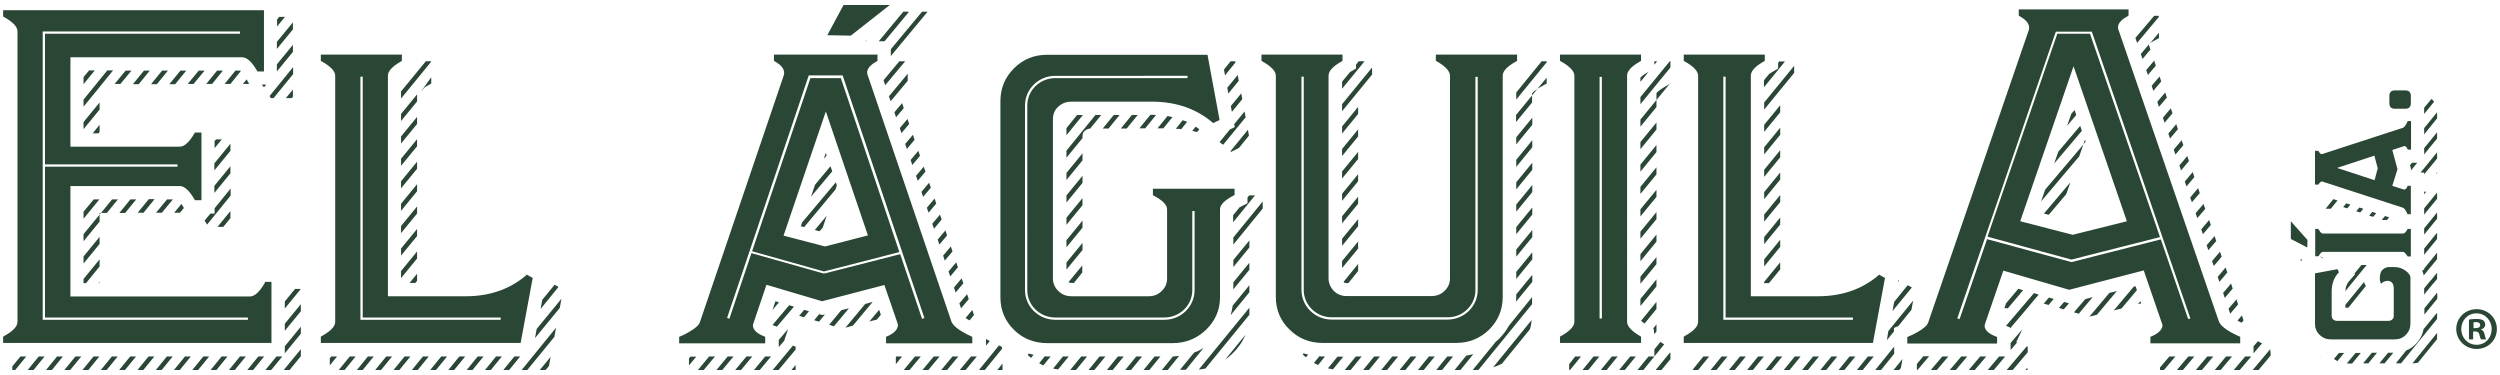 <?xml version="1.0" encoding="utf-8"?>
<!-- Generator: Adobe Illustrator 22.1.0, SVG Export Plug-In . SVG Version: 6.00 Build 0)  -->
<svg version="1.1" id="Capa_1" xmlns="http://www.w3.org/2000/svg" xmlns:xlink="http://www.w3.org/1999/xlink" x="0px" y="0px"
	 viewBox="0 0 1200 180" style="enable-background:new 0 0 1200 180;" xml:space="preserve">
<style type="text/css">
	.st0{fill:#2A4634;}
</style>
<g>
	<g>
		<g>
			<path class="st0" d="M1198.5,157.9c0,5.4-4.2,9.6-9.7,9.6c-5.4,0-9.8-4.2-9.8-9.6c0-5.3,4.3-9.5,9.8-9.5
				C1194.3,148.4,1198.5,152.7,1198.5,157.9z M1181.4,157.9c0,4.2,3.1,7.6,7.4,7.6c4.2,0,7.2-3.4,7.2-7.5c0-4.2-3.1-7.6-7.3-7.6
				C1184.5,150.4,1181.4,153.8,1181.4,157.9z M1187.3,162.9h-2.2v-9.5c0.9-0.2,2.1-0.3,3.6-0.3c1.8,0,2.6,0.3,3.3,0.7
				c0.5,0.4,0.9,1.2,0.9,2.1c0,1-0.8,1.9-2,2.2v0.1c0.9,0.3,1.4,1,1.7,2.3c0.3,1.4,0.5,2,0.7,2.4h-2.4c-0.3-0.3-0.5-1.2-0.8-2.3
				c-0.2-1-0.8-1.5-2-1.5h-1V162.9z M1187.3,157.5h1c1.2,0,2.2-0.4,2.2-1.4c0-0.9-0.6-1.5-2-1.5c-0.6,0-1,0.1-1.2,0.1V157.5z"/>
		</g>
	</g>
	<path class="st0" d="M575.7,62c-0.6-0.4-1.2-0.8-1.8-1.2l-1.6,2c0.8,0.2,1.5,0.4,2.3,0.6L575.7,62z M652.2,29.4l-1.3,1.6v1.9
		l-2.9,1.7l-3.8,4.6v3.4L655,29.4H652.2z M590.9,72.9l3.8-1.9l4.8-5.9l-0.5-2.8l-8.4,10.3L590.9,72.9z M597.9,56.3l-0.5-2.8l-5,6.1
		l0.3,1.4l-2.4,1.2l-4.9,6c0.6,0.4,1.1,0.9,1.7,1.3L597.9,56.3z M658.6,32.4L644.2,50v3.4l14.4-17.6V32.4z M647.2,135.9l4.7-5.8
		v-3.4l-7,8.6c0.4,0.4,0.7,0.6,1.5,0.6H647.2z M515.4,135.9l4.1-5.1v-3.4l-6.6,8c0.4,0.3,0.8,0.4,1.3,0.4H515.4z M569.8,58.5
		c-0.7-0.3-1.4-0.6-2.1-0.8l-3.3,4.1c0.9,0,1.8,0.1,2.6,0.2L569.8,58.5z M592,117.4l14.1-17.3v-3.4L592,114V117.4z M591.3,53.7
		l5-6.1l-0.5-2.8l-5,6.1L591.3,53.7z M456.1,132.7l3.7-4.4l-0.8-2.4l-3.7,4.4L456.1,132.7z M453.5,125.1l3.7-4.4l-0.8-2.4l-3.7,4.4
		L453.5,125.1z M589.6,44.9l5-6.1l-0.5-2.8l-5,6.1L589.6,44.9z M448.3,109.8l3.7-4.4l-0.8-2.4l-3.7,4.4L448.3,109.8z M450.9,117.4
		l3.7-4.4l-0.8-2.4l-3.7,4.4L450.9,117.4z M593,30l-0.1-0.6h-2.2l-3.2,4l0.5,2.8L593,30z M465,143.6l-0.8-2.4l-3.7,4.4l0.8,2.4
		L465,143.6z M473.3,162.7v3.2l1.8-2.2C474.4,163.4,473.8,163,473.3,162.7z M465.4,153.8l2.1-2.6l-0.8-2.4l-3.2,3.8
		C464,153,464.6,153.4,465.4,153.8z M458.7,140.4l3.7-4.4l-0.8-2.4l-3.7,4.4L458.7,140.4z M651.9,51.3l-7.7,9.4v3.4l7.7-9.4V51.3z
		 M651.9,62.1l-7.7,9.4v3.4l7.7-9.4V62.1z M651.9,72.9l-7.7,9.4v3.4l7.7-9.4V72.9z M562.8,56.2c-0.8-0.2-1.6-0.3-2.4-0.5l-4.8,5.9
		h2.8L562.8,56.2z M517,55.2l-5.1,6.3v3.4l7.9-9.7H517z M598.9,97.5l-3.5,1.8c-0.1,0.1-0.2,0.1-0.4,0.2l-3.1,3.8v3.4l10.5-12.9h-2.8
		l-0.8,1V97.5z M651.9,83.6l-7.7,9.4v3.4l7.7-9.4V83.6z M651.9,105.2l-7.7,9.4v3.4l7.7-9.4V105.2z M651.9,115.9l-7.7,9.4v3.4
		l7.7-9.4V115.9z M651.9,94.4l-7.7,9.4v3.4l7.7-9.4V94.4z M537.4,55.2h-2.8l-5.3,6.5h2.8L537.4,55.2z M546.1,55.2h-2.8l-5.3,6.5h2.8
		L546.1,55.2z M519.6,65.5c0-1.5,0.5-2.2,1.1-2.7c0.8-0.7,1.6-1,2.6-1.1l5.3-6.5h-2.8l-13.9,17.1v3.4l7.7-9.4V65.5z M579.4,64.9
		L579.4,64.9c0.1,0.1,0.2,0.2,0.3,0.2L579.4,64.9z M519.6,116.6l-7.7,9.4v3.4l7.7-9.4V116.6z M554.9,55.2c-0.6,0-1.2-0.1-1.8-0.1
		h-0.9l-5.3,6.5h2.8L554.9,55.2z M519.6,73.6l-7.7,9.4v3.4l7.7-9.4V73.6z M519.6,105.9l-7.7,9.4v3.4l7.7-9.4V105.9z M519.6,95.1
		l-7.7,9.4v3.4l7.7-9.4V95.1z M519.6,84.4l-7.7,9.4v3.4l7.7-9.4V84.4z M200.2,99.1l-7.7,9.4v3.4l7.7-9.4V99.1z M200.2,66.8l-7.7,9.4
		v3.4l7.7-9.4V66.8z M200.2,56.1l-7.7,9.4v3.4l7.7-9.4V56.1z M200.2,45.3l-7.7,9.4v3.4l7.7-9.4V45.3z M445.7,102.1l3.7-4.4l-0.8-2.4
		l-3.7,4.4L445.7,102.1z M200.2,77.6l-7.7,9.4v3.4l7.7-9.4V77.6z M200.2,134.8v-3.4l-3.6,4.4h2.8L200.2,134.8z M727.8,44.4v3.4
		l14.6-17.9v-0.5H740L727.8,44.4z M266.2,136.7l-5.9,7.2l-0.8,4.4l8.6-10.6L266.2,136.7z M200.2,88.4l-7.7,9.4v3.4l7.7-9.4V88.4z
		 M200.2,109.9l-7.7,9.4v3.4l7.7-9.4V109.9z M204.5,41.5l2.5-1.4v-3l-5,6.9C202.5,43.6,203.4,42.1,204.5,41.5z M131.3,47.1l9.4-11.5
		v-3.4l-11.3,13.9l0.6,1H131.3z M140.6,43l-3.4,4.1h2.8l0.6-0.7V43z M110.6,90.6L103,100v2.5h-2l-2.8,3.4c0.1,0.1,0.1,0.2,0.2,0.3
		l1,1.6l11.3-13.9V90.6z M107,33.9h-2.8L99,40.3l2.8,0L107,33.9z M136.7,148.1l7.7-9.4h-2.8l-4.9,6V148.1z M115.6,34.1
		c-0.1-0.1-0.1-0.2-0.2-0.2H113l-5.2,6.4h2.8L115.6,34.1z M206.9,29.4h-2.5l-11.9,14.5v3.4l14.4-17.6V29.4z M40.1,135.9h1.2l6.5-8
		v-3.4l-7.7,9.4V135.9z M200.2,120.7l-7.7,9.4v3.4l7.7-9.4V120.7z M396.4,73.4l-1,2.9l1.4-1.7L396.4,73.4z M431.7,29.4l-7.6,9.1
		l0.8,2.4l9.6-11.5H431.7z M436.2,5.8L436,5.6h-2.4l-11.8,14.2h2.8L436.2,5.8z M398.6,79.8l-7.4,8.9l-1.9,5.7l10.2-12.2L398.6,79.8z
		 M381.1,147.2l-2.3-0.7l-8,9.5l2.1,0.8L381.1,147.2z M372.2,144.6l-1.4,4.2l3.1-3.7L372.2,144.6z M376.4,163.6l1.9-5.7l-4.5,5.3
		v3.4L376.4,163.6z M446.8,90.1l-0.8-2.4l-3.7,4.4l0.8,2.4L446.8,90.1z M433.7,41.2l2-2.4v-3.4l-9,10.8l0.8,2.4l3.7-4.4L433.7,41.2z
		 M427.6,26.9l7.8-9.4l-7.8,6.1V26.9z M416.2,19.1l-0.9,0.7h0.3L416.2,19.1z M401,91l0.7-2l-0.5-1.5L385,106.8l-0.6,1.8l1.6,0.4
		L401,91z M431.9,61.5l0.8,2.4l3.7-4.4l-0.8-2.4L431.9,61.5z M393.4,111l1.5-1.7l1.9-5.7l-5.7,6.8L393.4,111z M427.6,23.6l7.8-6.1
		l9.7-11.7L445,5.6h-2.4l-14.9,17.9V23.6z M433.8,51.9l-0.8-2.4l-3.7,4.4l0.8,2.4L433.8,51.9z M439,67.1l-0.8-2.4l-3.7,4.4l0.8,2.4
		L439,67.1z M444.2,82.4l-0.8-2.4l-3.7,4.4l0.8,2.4L444.2,82.4z M441.6,74.8l-0.8-2.4l-3.7,4.4l0.8,2.4L441.6,74.8z M794.1,29.4v1.7
		l1.3-1.7H794.1z M1067.9,143l3.8-4.5l-0.8-2.4l-3.8,4.5L1067.9,143z M1060,120.1l3.8-4.4l-0.8-2.4l-3.8,4.4L1060,120.1z
		 M1026.2,146l1.6-0.4l-0.4-1L1026.2,146z M1065.6,120.8l-3.8,4.5l0.8,2.4l3.8-4.5L1065.6,120.8z M1070.5,150.6l3.8-4.5l-0.8-2.4
		l-3.8,4.5L1070.5,150.6z M1169.8,56.8v-2.9l-6.2,7.6v3L1169.8,56.8C1169.8,56.8,1169.8,56.8,1169.8,56.8z M1167.1,47.5l-3.5,4.2v3
		l4.8-5.9C1168,48.4,1167.6,47.9,1167.1,47.5z M1083.8,163.8l-2.1,2.4v3.4l4.1-4.8C1085.1,164.4,1084.4,164.1,1083.8,163.8z
		 M1169.8,63.5l-6.2,7.6v3l6.2-7.6V63.5z M1076,154.9l0.9-1.1l-0.8-2.4l-2.1,2.5C1074.6,154.2,1075.2,154.6,1076,154.9z M998.5,60.4
		L988,72.8l-2,5.7l13.3-15.7L998.5,60.4z M1034,29.1l-3.8,4.5l0.8,2.4l3.8-4.5L1034,29.1z M1000.8,67.1l-0.8,2.2l1.1-1.3
		L1000.8,67.1z M1031.4,21.4l-3.8,4.5l0.8,2.4l3.8-4.5L1031.4,21.4z M963.5,148.3l7.6-9l-2.3-0.7l-5.9,7l-0.8,2.3h1.5L963.5,148.3z
		 M1057.4,112.4l3.8-4.4l-0.8-2.4l-3.8,4.5L1057.4,112.4z M1058.5,100.3l-0.8-2.4l-3.8,4.4l0.8,2.4L1058.5,100.3z M1052.1,97.1
		l3.8-4.4l-0.8-2.4l-3.8,4.5L1052.1,97.1z M1049.5,89.5l3.8-4.5l-0.8-2.4l-3.8,4.5L1049.5,89.5z M1000,69.4L981.7,91l-2,5.7
		L998,75.1L1000,69.4z M1127.6,134.9c-0.9,1.1-1.7,2.3-1.8,4.8l10.2-12.5h-2.5l-3.3,4l0.2,0.5L1127.6,134.9z M1135.6,137.3l-0.9-1.9
		l-8.9,10.9v1.4h1.4L1135.6,137.3z M1113.8,123.3l1.2,0.7l0,0l0.1-0.2l-1.3-0.7L1113.8,123.3z M1163.6,93.3l1-1.3h-1V93.3z
		 M1169.8,130.9l-3,3.7h-0.2c0.1,0,0.1,0.1,0.1,0.1c0.5,0.5,0.9,1,1.3,1.4l1.3-1.6h0l0.5-0.6V130.9z M1140.6,102.3
		c-0.7-0.2-1.3-0.4-1.9-0.6l-1.5,1.8c0.6,0.2,1.3,0.4,1.9,0.6L1140.6,102.3z M1115.2,94.9L1115.2,94.9L1115.2,94.9L1115.2,94.9z
		 M1145.7,105.6l1.1-1.3c-0.7-0.2-1.3-0.4-2-0.6l-1.5,1.8c0.1,0,0.2,0.1,0.4,0.1H1145.7z M1120,95.6l-3.7,4.6h2.5l3.2-4
		C1121.3,96,1120.6,95.8,1120,95.6z M1169.8,82.7l-0.5,0.6h0.5V82.7z M1169.8,102l-6.2,7.6v3l6.2-7.6V102z M1157.1,82l3.2-3.9h-2.5
		l-1,1.2l0.5,1.9L1157.1,82z M1169.8,92.4l-6.2,7.6v3l6.2-7.6V92.4z M1163.6,83.7l0.3-0.4l5.9-7.2v-3l-7.9,9.7h1.7V83.7z
		 M1169.8,114.4v-1.6v-1.1l-6.2,7.6v3l6.2-7.6V114.4z M1128.2,98.2c-0.7-0.2-1.3-0.4-2-0.6l-1.5,1.8c0.6,0.2,1.2,0.4,2,0.6
		L1128.2,98.2z M1134.4,100.2c-0.6-0.2-1.3-0.4-1.9-0.6l-1.5,1.8c0.6,0.2,1.3,0.4,1.9,0.6L1134.4,100.2z M1169.8,121.3l-6.2,7.6v0.6
		h-0.5l-0.4,0.5c0.3,0.8,0.6,1.5,0.7,2.2l6.4-7.8V121.3z M1163.6,138.4l0,3l4.4-5.4c-0.4-0.5-0.8-1-1.3-1.4L1163.6,138.4z
		 M854.5,93.6l-7.7,9.4v3.4l7.7-9.4V93.6z M795.1,112.6l-7.7,9.4v3.4l7.7-9.4V112.6z M795.1,101.8l-7.7,9.4v3.4l7.7-9.4V101.8z
		 M795.1,80.3l-7.7,9.4v3.4l7.7-9.4V80.3z M795.1,91.1l-7.7,9.4v3.4l7.7-9.4V91.1z M854.5,50.5l-7.7,9.4v3.4l7.7-9.4V50.5z
		 M801.8,29.4h-0.3l-14.1,17.2V50l14.4-17.6V29.4z M911.1,134.5l-0.2,0.9l0.6-0.7L911.1,134.5z M861.2,31.6l-14.4,17.6v3.4
		l14.4-17.6V31.6z M854.1,29.4l-0.6,0.8v2.7l-3.2,1.9c-0.4,0.2-0.7,0.4-1.1,0.7l-2.5,3v3.4l10.1-12.4H854.1z M794,160.4l1.1-1.3
		v-3.4l-1.6,2l0.3,0.2L794,160.4z M795.1,48l6.3-7.7l-2,1.2c-3.1,1.8-4.1,2.9-4.3,3.2V48l-7.7,9.4v3.4l7.7-9.4V48z M995.8,52.8
		l-1.6,1.9l-2,5.7l4.4-5.2L995.8,52.8z M795.1,144.9l-7.4,9.1c0.3,0.3,0.9,0.7,1.7,1.3l5.7-7V144.9z M801.8,39.8l-0.4,0.5l0.4-0.2
		V39.8z M795.1,134.1l-7.7,9.4v3.4l7.7-9.4V134.1z M795.1,58.8l-7.7,9.4v3.4l7.7-9.4V58.8z M795.1,69.6l-7.7,9.4v3.4l7.7-9.4V69.6z
		 M790.9,34.7c-2.1,1.2-3.1,2.1-3.5,2.5v2.1l3.8-4.7L790.9,34.7z M795.1,123.4l-7.7,9.4v3.4l7.7-9.4V123.4z M797,164.1l-2.9,3.6v3.4
		l4.7-5.8C798.1,164.8,797.5,164.4,797,164.1z M1036.6,36.7l-3.8,4.5l0.8,2.4l3.8-4.5L1036.6,36.7z M1039,58.9l3.8-4.5l-0.8-2.4
		l-3.8,4.5L1039,58.9z M1039.3,44.4l-3.8,4.5l0.8,2.4l3.8-4.5L1039.3,44.4z M1033.7,19.7l2.6-1.4v-2.6l-4.4,5.2
		C1032.3,20.5,1032.8,20.2,1033.7,19.7z M983.4,103.1l8.4-9.9l2-5.7l-12.7,15L983.4,103.1z M1046.9,81.8l3.8-4.5l-0.8-2.4l-3.8,4.5
		L1046.9,81.8z M1041.6,66.5l3.8-4.5l-0.8-2.4l-3.8,4.5L1041.6,66.5z M1031.4,21.4l0.5-0.6c-0.2,0.2-0.4,0.3-0.5,0.4L1031.4,21.4z
		 M854.5,61.3l-7.7,9.4v3.4l7.7-9.4V61.3z M1047.2,67.3l-3.8,4.5l0.8,2.4l3.8-4.5L1047.2,67.3z M854.5,104.4l-7.7,9.4v3.4l7.7-9.4
		V104.4z M854.5,82.8l-7.7,9.4v3.4l7.7-9.4V82.8z M110.6,104.7v-3.4l-6.2,7.6h2.8L110.6,104.7z M854.5,72.1l-7.7,9.4v3.4l7.7-9.4
		V72.1z M1036.3,7.6h-2.3l-9,10.6l0.8,2.4l10.4-12.4V7.6z M854.5,115.1l-7.7,9.4v3.4l7.7-9.4V115.1z M905.7,163.3l3.4-4.2v-1.7
		l2.1-0.9l6.3-7.8l0.8-4.4l-11.9,14.6L905.7,163.3z M915.7,136.9l-6.5,8l-0.8,4.4l9.3-11.3L915.7,136.9z M854.5,129.3v-3.4l-7.7,9.4
		v0.6h2.3L854.5,129.3z M1065.3,135.3l3.8-4.5l-0.8-2.4l-3.8,4.5L1065.3,135.3z M727.8,101.6l7.7-9.4v-3.4l-7.7,9.4V101.6z
		 M703.8,170.7l-5.6,6.9h2.8l6.2-7.6C706,170.3,704.9,170.5,703.8,170.7z M727.8,112.4l7.7-9.4v-3.4l-7.7,9.4V112.4z M727.8,80.1
		l7.7-9.4v-3.4l-7.7,9.4V80.1z M727.8,90.9l7.7-9.4v-3.4l-7.7,9.4V90.9z M719.3,162.9c-0.4,0.4-0.8,0.7-1.3,1.1l-11.1,13.6h1.3
		c0.5,0,1,0,1.5-0.1l25.7-31.5v-3.4l-11.1,13.7C723,158.7,721.3,160.9,719.3,162.9z M727.8,69.3l7.7-9.4v-3.4l-7.7,9.4V69.3z
		 M727.8,133.9l7.7-9.4v-3.4l-7.7,9.4V133.9z M720.9,174.6l13.5-16.6c0.4-1.4,0.7-2.9,0.8-4.4l-18.5,22.7
		C718.2,175.8,719.6,175.3,720.9,174.6z M727.8,142.6c0,0.8-0.1,1.5-0.1,2.2l7.8-9.5v-3.4l-7.7,9.4V142.6z M727.8,123.2l7.7-9.4
		v-3.4l-7.7,9.4V123.2z M801.8,169.7l-0.1-0.6l-7,8.5h2.8l4.3-5.2v-1.3h0V169.7z M786,177.6h2.8l5.3-6.5h-2.8L786,177.6z
		 M812.6,177.3v0.3h2.5l5.3-6.5h-2.8L812.6,177.3z M735.4,44.8v1l-7.7,9.4v3.4l7.7-9.4v-3.4l2.6-3.2
		C736.3,43.8,735.6,44.5,735.4,44.8z M777.2,177.6h2.7l5.3-6.5h-2.7L777.2,177.6z M753.2,174.8v2.8h0.4l5.3-6.5h-2.8L753.2,174.8z
		 M739.9,41.5l2.5-1.4v-2.8l-4.4,5.3C738.5,42.3,739.1,41.9,739.9,41.5z M759.6,177.6h2.8l5.3-6.5h-2.8L759.6,177.6z M768.4,177.6
		h2.8l5.3-6.5h-2.8L768.4,177.6z M821.1,177.6h2.8l5.3-6.5h-2.8L821.1,177.6z M578.6,176.9l21.1-25.8c0-0.1,0-0.1,0-0.2v-3.2
		l-24.3,29.7C576.5,177.3,577.5,177.1,578.6,176.9z M47.8,49.2l-7.7,9.4V62l7.7-9.4V49.2z M590.7,151.3l9-11v-3.4l-8,9.8
		C591.5,148.3,591.1,149.8,590.7,151.3z M573.2,169.2l-6.8,8.3h2.8l8.6-10.6C576.4,167.9,574.8,168.7,573.2,169.2z M592,138.9
		l7.7-9.4v-3.4l-7.7,9.4V138.9z M540.1,177.6h2.8l5.3-6.5h-2.8L540.1,177.6z M531.3,177.6h2.8l5.3-6.5h-2.8L531.3,177.6z
		 M557.7,177.6h2.8l5.5-6.8c-1,0.1-1.9,0.3-3,0.3L557.7,177.6z M548.9,177.6h2.8l5.3-6.5h-2.8L548.9,177.6z M625.3,170.1
		c0.5,0.5,1,1,1.6,1.4l1-1.3c-0.8-0.2-1.5-0.4-2.2-0.6L625.3,170.1z M663,177.6h2.8l5.3-6.5h-2.8L663,177.6z M671.8,177.6h2.8
		l5.3-6.5h-2.8L671.8,177.6z M680.6,177.6h2.8l5.3-6.5h-2.8L680.6,177.6z M654.3,177.6h2.8l5.3-6.5h-2.8L654.3,177.6z M592,128.2
		l7.7-9.4v-3.4l-7.7,9.4V128.2z M645.5,177.6h2.8l5.3-6.5h-2.8L645.5,177.6z M689.4,177.6h2.8l5.3-6.5h-2.8L689.4,177.6z M633.3,171
		l-2.6,3.2c0.6,0.4,1.3,0.7,2,1l3.3-4.1h-1.1C634.3,171.1,633.8,171.1,633.3,171z M637.4,176.8c0.8,0.2,1.6,0.3,2.4,0.5l5-6.1H642
		L637.4,176.8z M1012.5,140.6l-9.6,11.4l3.6-0.9l9.6-11.4L1012.5,140.6z M1054,177.6h2.9l5.5-6.5h-2.9L1054,177.6z M1044.9,177.6
		h2.9l5.5-6.5h-2.9L1044.9,177.6z M1063.1,177.6h2.8l5.5-6.5h-2.9L1063.1,177.6z M1072.2,177.6h2.9l5.5-6.5h-2.9L1072.2,177.6z
		 M1081.3,177.6h2.8l5.8-6.9v-1l-0.2-2.1L1081.3,177.6z M1000.9,143.6l-5.4,6.3l2.3,0.7l6.7-8L1000.9,143.6z M1036.8,176.4v1.2h1.9
		l5.5-6.5h-2.9L1036.8,176.4z M522.5,177.6h2.8l5.3-6.5h-2.8L522.5,177.6z M1024.2,137.6l-9.6,11.4l3.7-0.9l7.4-8.8l-0.6-1.9
		L1024.2,137.6z M1120.3,172.3c0.5,0.4,1.1,0.7,1.7,1l3.2-3.9h-2.5L1120.3,172.3z M1159.5,165.2c-1.3,1.3-2.8,2.4-4.5,3l-5,6.2h2.5
		l17.3-21.3v-3l-6.5,7.9C1162.8,160.8,1161.5,163.2,1159.5,165.2z M1142.1,174.4h2.5l4.2-5.1h-2.5L1142.1,174.4z M1158,174.4
		c0.9,0,1.8-0.1,2.6-0.3l9.2-11.3c0-0.1,0-0.2,0-0.3v-2.7l-11.9,14.7H1158z M1169.8,140.5l-6.1,7.5l0,3l6.2-7.6l0-2.4
		C1169.8,141,1169.8,140.7,1169.8,140.5z M988.3,147.8l2.3,0.7l2.5-2.9l-2.3-0.7L988.3,147.8z M1134.3,174.4h2.5l4.2-5.1h-2.5
		L1134.3,174.4z M1117.3,169.3l0.1-0.2c-0.1,0-0.2,0-0.2,0C1117.3,169.2,1117.3,169.3,1117.3,169.3z M1104.1,124.8l0.8,0.4v-0.6
		l-0.5-0.2L1104.1,124.8z M1126.5,174.4c0.2,0,0.4,0.1,0.7,0.1h1.8l4.2-5.1h-2.5L1126.5,174.4z M981,145.7l2.3,0.7l2.5-2.9l-2.3-0.7
		L981,145.7z M891.3,177.6h2.8l5.3-6.5h-2.8L891.3,177.6z M911.6,177.6l0.8-0.9l0.8-4.4l-4.3,5.3H911.6z M882.5,177.6h2.8l5.3-6.5
		h-2.8L882.5,177.6z M909.2,166.4l-9.1,11.2h2.8l6.3-7.8V166.4z M873.8,177.6h2.8l5.3-6.5h-2.8L873.8,177.6z M865,177.6h2.8l5.3-6.5
		h-2.8L865,177.6z M838.6,177.6h2.8l5.3-6.5h-2.8L838.6,177.6z M829.9,177.6h2.8l5.3-6.5h-2.8L829.9,177.6z M856.2,177.6h2.8
		l5.3-6.5h-2.8L856.2,177.6z M847.4,177.6h2.8l5.3-6.5h-2.8L847.4,177.6z M973.2,177.6v-1.1l-1,1.1H973.2z M963.2,177.6h2.9l7.2-8.5
		v-2.7l-0.4-0.2L963.2,177.6z M962.9,156.4l1.8,0.7l0.1,0.6l8.4-9.9l2.9-3.5l2.5-2.9l-2.3-0.7L962.9,156.4z M965.1,164.6v3.4
		l3.1-3.6c-0.2-0.1-0.3-0.2-0.4-0.2l2.9-6.1L965.1,164.6z M926.8,177.6h2.9l5.5-6.5h-2.9L926.8,177.6z M954.1,177.6h2.9l5.5-6.5
		h-2.9L954.1,177.6z M920.1,174.7v2.8h0.4l5.5-6.5h-2.8L920.1,174.7z M935.9,177.6h2.9l5.5-6.5h-2.9L935.9,177.6z M945,177.6h2.9
		l5.5-6.5h-2.9L945,177.6z M591.5,169.8c2.8-2.7,4.9-5.7,6.3-9.1l-9.7,11.9C589.2,171.8,590.4,170.9,591.5,169.8z M13.3,177.6h2.8
		l5.3-6.5h-2.8L13.3,177.6z M134,8.1l-1,1.2v3.4l3.8-4.6H134z M5.9,175.9v1.7h1.4l5.3-6.5H9.8L5.9,175.9z M30.9,177.6h2.8l5.3-6.5
		h-2.8L30.9,177.6z M126.7,41.9l1.1-1.3h-2.2C125.8,40.9,126.2,41.2,126.7,41.9z M47.8,135.9v-0.6l-0.5,0.6H47.8z M119.5,40.1
		l-1.1-2l-1.8,2.2l2.8,0L119.5,40.1z M140.6,10.7l-7.7,9.4v3.4l7.7-9.4V10.7z M39.6,177.6h2.8l5.3-6.5h-2.8L39.6,177.6z M140.6,21.5
		l-7.7,9.4v3.4l7.7-9.4V21.5z M22.1,177.6h2.8l5.3-6.5h-2.8L22.1,177.6z M101.1,177.6h2.8l5.3-6.5h-2.8L101.1,177.6z M109.9,177.6
		h2.8l5.3-6.5h-2.8L109.9,177.6z M92.3,177.6h2.8l5.3-6.5h-2.8L92.3,177.6z M118.7,177.6h2.8l5.3-6.5H124L118.7,177.6z M57.2,177.6
		H60l5.3-6.5h-2.8L57.2,177.6z M83.5,177.6h2.8l5.3-6.5h-2.8L83.5,177.6z M48.4,177.6h2.8l5.3-6.5h-2.8L48.4,177.6z M66,177.6h2.8
		l5.3-6.5h-2.8L66,177.6z M74.8,177.6h2.8l5.3-6.5h-2.8L74.8,177.6z M80.6,33.9h-2.8l-5.3,6.5l2.8,0L80.6,33.9z M57.3,102.2l2.8,0
		l5.3-6.5h-2.8L57.3,102.2z M513.7,177.6h2.8l5.3-6.5H519L513.7,177.6z M74.9,102.1h2.8l5.3-6.4h-2.8L74.9,102.1z M110.6,79.8
		l-7.7,9.4v3.4l7.7-9.4V79.8z M83.6,102.1l2.8,0l1.9-2.3L88,99.4c-0.3-0.6-0.6-1-0.9-1.5L83.6,102.1z M48.5,102.2l2.8,0l5.3-6.5
		h-2.8L48.5,102.2z M47.8,63.3v-3.4L44.5,64h2.8L47.8,63.3z M47.8,102.2v0.8l-7.7,9.4v3.4l7.7-9.4V103l0.7-0.8H47.8z M45,95.7
		l-4.9,5.9v3.4l7.6-9.3H45z M71.9,33.9h-2.8l-5.3,6.5h2.8L71.9,33.9z M63.1,33.9h-2.8L55,40.3l2.8,0L63.1,33.9z M40.1,126.5l7.7-9.4
		v-3.4l-7.7,9.4V126.5z M49,40.3l5.3-6.5h-2.8l-11.4,14v3.4l7.7-9.4L49,40.3z M110.6,69l-7.7,9.4v3.4l7.7-9.4V69z M42.7,33.9
		L40.1,37v3.4l5.4-6.6H42.7z M127.4,177.6h2.8l5.3-6.5h-2.8L127.4,177.6z M103,67.7v3.4l3.5-4.2h-2.8L103,67.7z M98.2,33.9h-2.8
		l-5.3,6.4h2.8L98.2,33.9z M89.4,33.9h-2.8l-5.3,6.5h2.8L89.4,33.9z M66.1,102.1l2.8,0l5.3-6.5h-2.8L66.1,102.1z M393.2,150.8
		l-2.4,2.9l2.3,0.7l2.9-3.5l-1.2,0.3L393.2,150.8z M403.8,148.9l-5.8,7l2.3,0.7l7.2-8.6L403.8,148.9z M415.3,145.9l-9.5,11.4l3.6-1
		l9.5-11.4L415.3,145.9z M417.3,154.3l3.6-0.9l1.9-2.3l-0.8-2.4L417.3,154.3z M430,171.4v3.4l3-3.7h-2.8L430,171.4z M381.9,177.6
		v-2.4l-2,2.4H381.9z M383.6,151.6l2.3,0.7l2.4-2.9l-2.3-0.7L383.6,151.6z M361.9,177.6h2.8l5.4-6.5h-2.8L361.9,177.6z M370.9,177.6
		h2.8l8.2-9.8v-1.4l-1.3-0.5L370.9,177.6z M493.3,170.4c0.5,0.5,1.1,1,1.6,1.4l1.2-1.5c-0.8-0.2-1.5-0.4-2.3-0.6L493.3,170.4z
		 M501.5,171l-2.7,3.4c0.6,0.3,1.3,0.7,2,1l3.5-4.3h-1.5C502.4,171.1,502,171.1,501.5,171z M352.9,177.6h2.8l5.4-6.5h-2.8
		L352.9,177.6z M505.5,176.9c0.8,0.2,1.6,0.3,2.4,0.4l5.1-6.2h-2.8L505.5,176.9z M481.2,177.6v-3.1l-2.5,3.1H481.2z M451.8,177.6
		h2.8l5.4-6.5h-2.8L451.8,177.6z M433.8,177.6h2.8l5.4-6.5h-2.8L433.8,177.6z M442.8,177.6h2.8l5.4-6.5h-2.8L442.8,177.6z
		 M460.7,177.6h2.8l5.4-6.5h-2.8L460.7,177.6z M480.8,166.4l-1.3-0.6l-9.6,11.8h2.8l8.3-10.2L480.8,166.4z M330.7,172v3.4l3.5-4.2
		h-2.8L330.7,172z M180.1,177.6h2.8l5.3-6.5h-2.8L180.1,177.6z M171.3,177.6h2.8l5.3-6.5h-2.8L171.3,177.6z M188.9,177.6h2.8
		l5.3-6.5h-2.8L188.9,177.6z M343.9,177.6h2.8l5.4-6.5h-2.8L343.9,177.6z M206.5,177.6h2.8l5.3-6.5h-2.8L206.5,177.6z M136.7,158.8
		l7.7-9.4V146l-7.7,9.4V158.8z M162.6,177.6h2.8l5.3-6.5h-2.8L162.6,177.6z M136.7,169.6l7.7-9.4v-3.4l-7.7,9.4V169.6z M158.3,172
		v3.4l3.5-4.3h-2.8L158.3,172z M197.7,177.6h2.8l5.3-6.5H203L197.7,177.6z M256.8,162.3l11.9-14.5l0.8-4.4l-11.9,14.5L256.8,162.3z
		 M139,177.6l5.4-6.6v-3.4l-8.2,10H139z M335,177.6h2.8l5.4-6.5h-2.8L335,177.6z M253.1,177.6l13-15.9l0.8-4.4l-16.5,20.3H253.1z
		 M224,177.6h2.8l5.3-6.5h-2.8L224,177.6z M232.8,177.6h2.8l5.3-6.5h-2.8L232.8,177.6z M261.9,177.6l1.6-1.9l0.8-4.4l-5.2,6.3H261.9
		z M215.2,177.6h2.8l5.3-6.5h-2.8L215.2,177.6z M241.6,177.6h2.8l5.3-6.5h-2.8L241.6,177.6z"/>
	<g>
		<g>
			<path class="st0" d="M252.5,132.2c-7.9,6.7-17.6,10-28.9,10h-37.4V36.3c0-2.2,2.2-4.5,6.4-6.9l0.3-0.2v-3h-38.9v3l0.3,0.2
				c4.4,2.4,6.6,4.8,6.6,6.9v118.2c0,2.2-2.2,4.5-6.6,6.9l-0.3,0.2v3h95.9l5.8-31.2l-2.9-1.6L252.5,132.2z M240.3,153.5H173V36.8
				h1.1v115.6h66.2V153.5z M553.3,93.6l0.3,0.2c4.4,2.3,6.6,4.5,6.6,6.7v33.1c0,2.4-0.8,4.4-2.6,6.1c-1.7,1.7-3.8,2.5-6.2,2.5h-37.1
				c-2.5,0-4.5-0.8-6.3-2.5c-1.7-1.7-2.6-3.7-2.6-6.1V57.4c0-2.6,0.8-4.6,2.6-6.2c1.7-1.6,3.8-2.4,6.3-2.4h38.7
				c11.5,0,21.2,3.4,29,10l0.3,0.3l3.1-1.5l-5.8-31.3h-77.1c-6.2,0-11.5,2.2-15.8,6.5c-4.3,4.3-6.5,9.6-6.5,15.6v94.4
				c0,6,2.2,11.3,6.5,15.5c4.3,4.3,9.7,6.4,16.1,6.4h60.1c6.1,0,11.5-2.1,16-6.4c4.4-4.3,6.7-9.5,6.7-15.5v-42.3
				c0-2.2,2.2-4.4,6.6-6.7l0.4-0.2v-3h-39.2V93.6z M572.3,139.3v-38h1.1v38c0,7.8-6.5,14.2-14.5,14.2h-52.4c-8,0-14.5-6.4-14.5-14.2
				V50.6c0-7.8,6.5-14.2,14.5-14.2H570v1.1h-63.5c-7.4,0-13.4,5.9-13.4,13.1v88.7c0,7.2,6,13.1,13.4,13.1h52.4
				C566.3,152.4,572.3,146.5,572.3,139.3z M456.7,154.4L416.5,36.1c-0.3-0.9-1.3-3.6,4.4-6.7l0.3-0.2v-3h-49.7v3l0.3,0.2
				c3.1,1.7,4.6,3.6,4.6,5.6c0,0.4-0.1,0.8-0.2,1.2l-40.2,118.3c-0.4,1.5-2.2,3.1-5.2,4.8c-1.2,0.7-2.6,1.5-4.4,2.2l-0.4,0.2v3.1
				h41.3v-3.1l-0.4-0.2c-3.6-1.4-5.5-3.2-5.5-5.3c0-0.4,0.1-0.7,0.3-1.2l6.2-18.3l26.7,7.9l29.9-7.8l6.3,18.3
				c0.1,0.2,0.2,0.5,0.2,0.9c0,2.1-1.8,4-5.3,5.5l-0.4,0.2v3.1h41.4v-3.1l-0.4-0.2C459.5,158.4,457.3,155.9,456.7,154.4z
				 M442.6,153.1l-10.5-31.1l-36.4,9.3l-0.1-0.6l-0.2,0.6l-34.7-9.8l-10.6,31.5l-1.1-0.4l39.2-116.4h16.3l0.1,0.4l39.1,116
				L442.6,153.1z M127.1,135.8c-2.5,4.3-4.9,6.5-7.1,6.5H33.8v-53h52.5c2.2,0,4.6,2.2,7.1,6.5l0.2,0.3h3.1V63.6h-3.1l-0.2,0.3
				c-2.5,4.3-4.9,6.5-7.1,6.5H33.8V27.5h82.5c2.2,0,4.6,2.2,7.1,6.5l0.2,0.3h3.1V4.9H1.5v3l0.3,0.2c4.4,2.4,6.6,4.8,6.6,6.9v139.5
				c0,2.2-2.2,4.5-6.6,6.9l-0.3,0.2v3h128.8v-29.3h-3.1L127.1,135.8z M118.9,153.5H20.5V15.1h94.7v1.1H21.6v62.7h63.6V80H21.6v72.4
				h97.4V153.5z M389,37.5l-28,83.1l34.5,9.7l36.2-9.3l-28.1-83.5H389z M396,118.3l-19.9-5.2l20.3-59.6l20.2,59.5L396,118.3z
				 M1113,122.8c1-1.7,1.6-1.9,1.9-1.9h38.6c0.7,0,1.5,1.2,2,1.9l0.2,0.3h1.5v-13.2h-1.5l-0.2,0.3c-0.5,0.9-1.2,1.9-2,1.9h-38.6
				c-0.4,0-1-0.3-1.9-1.9l-0.2-0.3h-1.5V123h1.5L1113,122.8z M1113,88.4c0.2-0.3,0.7-1.3,1.6-1.3c0.1,0,0.1,0,38.8,12.6
				c0.2,0.1,0.7,0.3,1.4,1.5c0.2,0.4,0.5,0.8,0.7,1.3l0.1,0.3h1.6V89.2h-1.6l-0.1,0.4c-0.1,0.4-0.6,1.4-1.6,1.4h0l-5.6-1.8l2.5-8
				l-2.5-9.2l5.8-1.9c0.5,0,1.1,0.5,1.5,1.4l0.1,0.3h1.6V58.1h-1.6l-0.1,0.3c-1,2.2-1.7,2.7-2.1,2.9L1114.5,74c-0.5,0-1-0.4-1.5-1.3
				l-0.2-0.3h-1.6v16.2h1.6L1113,88.4z M1139.7,74.7l1.6,6.1l-1.5,5.7l-18-5.9L1139.7,74.7z M1149.5,52.2h5.1c1.7,0,2.6-0.9,2.6-2.6
				V46c0-1.7-0.9-2.6-2.6-2.6h-5.1c-1.7,0-2.6,0.9-2.6,2.6v3.6C1146.9,51.3,1147.8,52.2,1149.5,52.2z M427.1,2.4h-22.2l-7.8,14.5
				l11.3,0.2L427.1,2.4z M1154.9,130.1c-1.7-1.3-3.5-1.9-5.5-1.9h-2.9c-0.7,0-1.5,0.3-2.3,0.8c-0.8,0.6-1.3,1.2-1.5,2
				c-0.3,0.9-0.4,1.8-0.4,2.6c0,0.8,0.1,1.4,0.3,1.9l0.3,0.7l0.6-0.5c0.7-0.6,1.5-0.7,1.8-0.8c0.3-0.1,0.6-0.1,0.8-0.1
				c0.7,0,2.9,0.3,2.9,3.6v13.2c0,0.7-0.2,1.3-0.7,1.7c-0.5,0.5-1.1,0.7-1.8,0.7h-24.8c-0.7,0-1.3-0.2-1.8-0.7
				c-0.5-0.5-0.7-1.1-0.7-1.8V140c0-3.6,1-6.6,3.2-9l0.3-0.3l-0.7-1.5l-10.8,2v24.2c0,2.1,0.7,3.9,2.2,5.3c1.5,1.5,3.3,2.2,5.3,2.2
				h30.8c2.1,0,3.9-0.7,5.3-2.2c1.5-1.5,2.2-3.3,2.2-5.4l0-21.4C1157.2,132.6,1156.5,131.3,1154.9,130.1z M748.8,29.2l0.3,0.2
				c4.4,2.4,6.6,4.8,6.6,6.9v118.2c0,2.1-2.2,4.5-6.6,6.9l-0.3,0.2v3h38.9v-3l-0.3-0.2c-4.2-2.4-6.4-4.8-6.4-6.9V36.3
				c0-2.2,2.1-4.5,6.4-6.9l0.3-0.2v-3h-38.9V29.2z M767.8,36.9h1.1v116h-1.1V36.9z M901.6,132.2c-7.9,6.7-17.6,10-28.9,10h-32.3
				V36.3c0-2.2,2.1-4.5,6.4-6.9l0.3-0.2v-3h-38.9v3l0.3,0.2c4.4,2.4,6.6,4.8,6.6,6.9v118.2c0,2.2-2.2,4.5-6.6,6.9l-0.3,0.2v3H899
				l5.8-31.2l-2.9-1.6L901.6,132.2z M889.4,153.5h-62.2V36.8h1.1v115.6h61.1V153.5z M689.3,29.2l0.3,0.2c4.2,2.4,6.4,4.8,6.4,6.9
				v97.2c0,2.4-0.8,4.4-2.6,6.1c-1.7,1.7-3.8,2.5-6.2,2.5h-40.9c-2.4,0-4.4-0.8-6.1-2.5c-1.6-1.7-2.5-3.7-2.5-6.1V36.3
				c0-2.2,2.1-4.5,6.4-6.9l0.3-0.2v-3h-38.9v3l0.3,0.2c4.4,2.4,6.6,4.8,6.6,6.9v106.2c0,6.2,2.2,11.5,6.6,15.7
				c4.3,4.3,9.7,6.4,15.8,6.4H699c6.2,0,11.5-2.2,15.8-6.4c4.3-4.3,6.5-9.5,6.5-15.7V36.3c0-2.2,2.2-4.5,6.6-6.9l0.3-0.2v-3h-39
				V29.2z M708.2,139.3V36.9h1.1v102.3c0,7.8-6.5,14.2-14.5,14.2h-55.6c-8,0-14.5-6.4-14.5-14.2V36.8h1.1v102.4
				c0,7.2,6,13.1,13.4,13.1h55.6C702.1,152.4,708.2,146.5,708.2,139.3z M987.5,16.2L954,113.6l40.3,11l42.5-10.8l-33.6-97.6
				L987.5,16.2z M994.9,112.7l-25.2-6.5l25.6-74.4l25.6,74.4L994.9,112.7z M1065.1,154.4l-48.2-140c-0.3-0.9-1.3-3.6,4.5-6.7
				l0.3-0.2v-3H969v3l0.3,0.2c3.1,1.7,4.7,3.6,4.7,5.6c0,0.4-0.1,0.8-0.2,1.2l-48.2,140.1c-0.4,1.5-2.2,3.1-5.2,4.8
				c-1.2,0.7-2.7,1.5-4.5,2.2l-0.4,0.2v3.1h43.1v-3.1l-0.4-0.2c-3.7-1.4-5.6-3.2-5.6-5.3c0-0.3,0.6-2,0.6-2l8.4-24.4l31.6,9.2
				l35.8-9.3l9,26.2c0,2.1-1.8,4-5.4,5.5l-0.4,0.2v3.1h43.1v-3.1l-0.4-0.2C1067.9,158.4,1065.7,155.9,1065.1,154.4z M1050.3,153.1
				l-13.1-38.2l-42.8,10.9l-0.1,0l-40.5-11l-13.2,38.4l-1.1-0.4l47.3-137.6l17.3,0l0.1,0.4l47.2,137.3L1050.3,153.1z M1099.6,114.7
				l7.9,4.1l0.1-3.6l-8-9V114.7z"/>
		</g>
	</g>
</g>
</svg>
